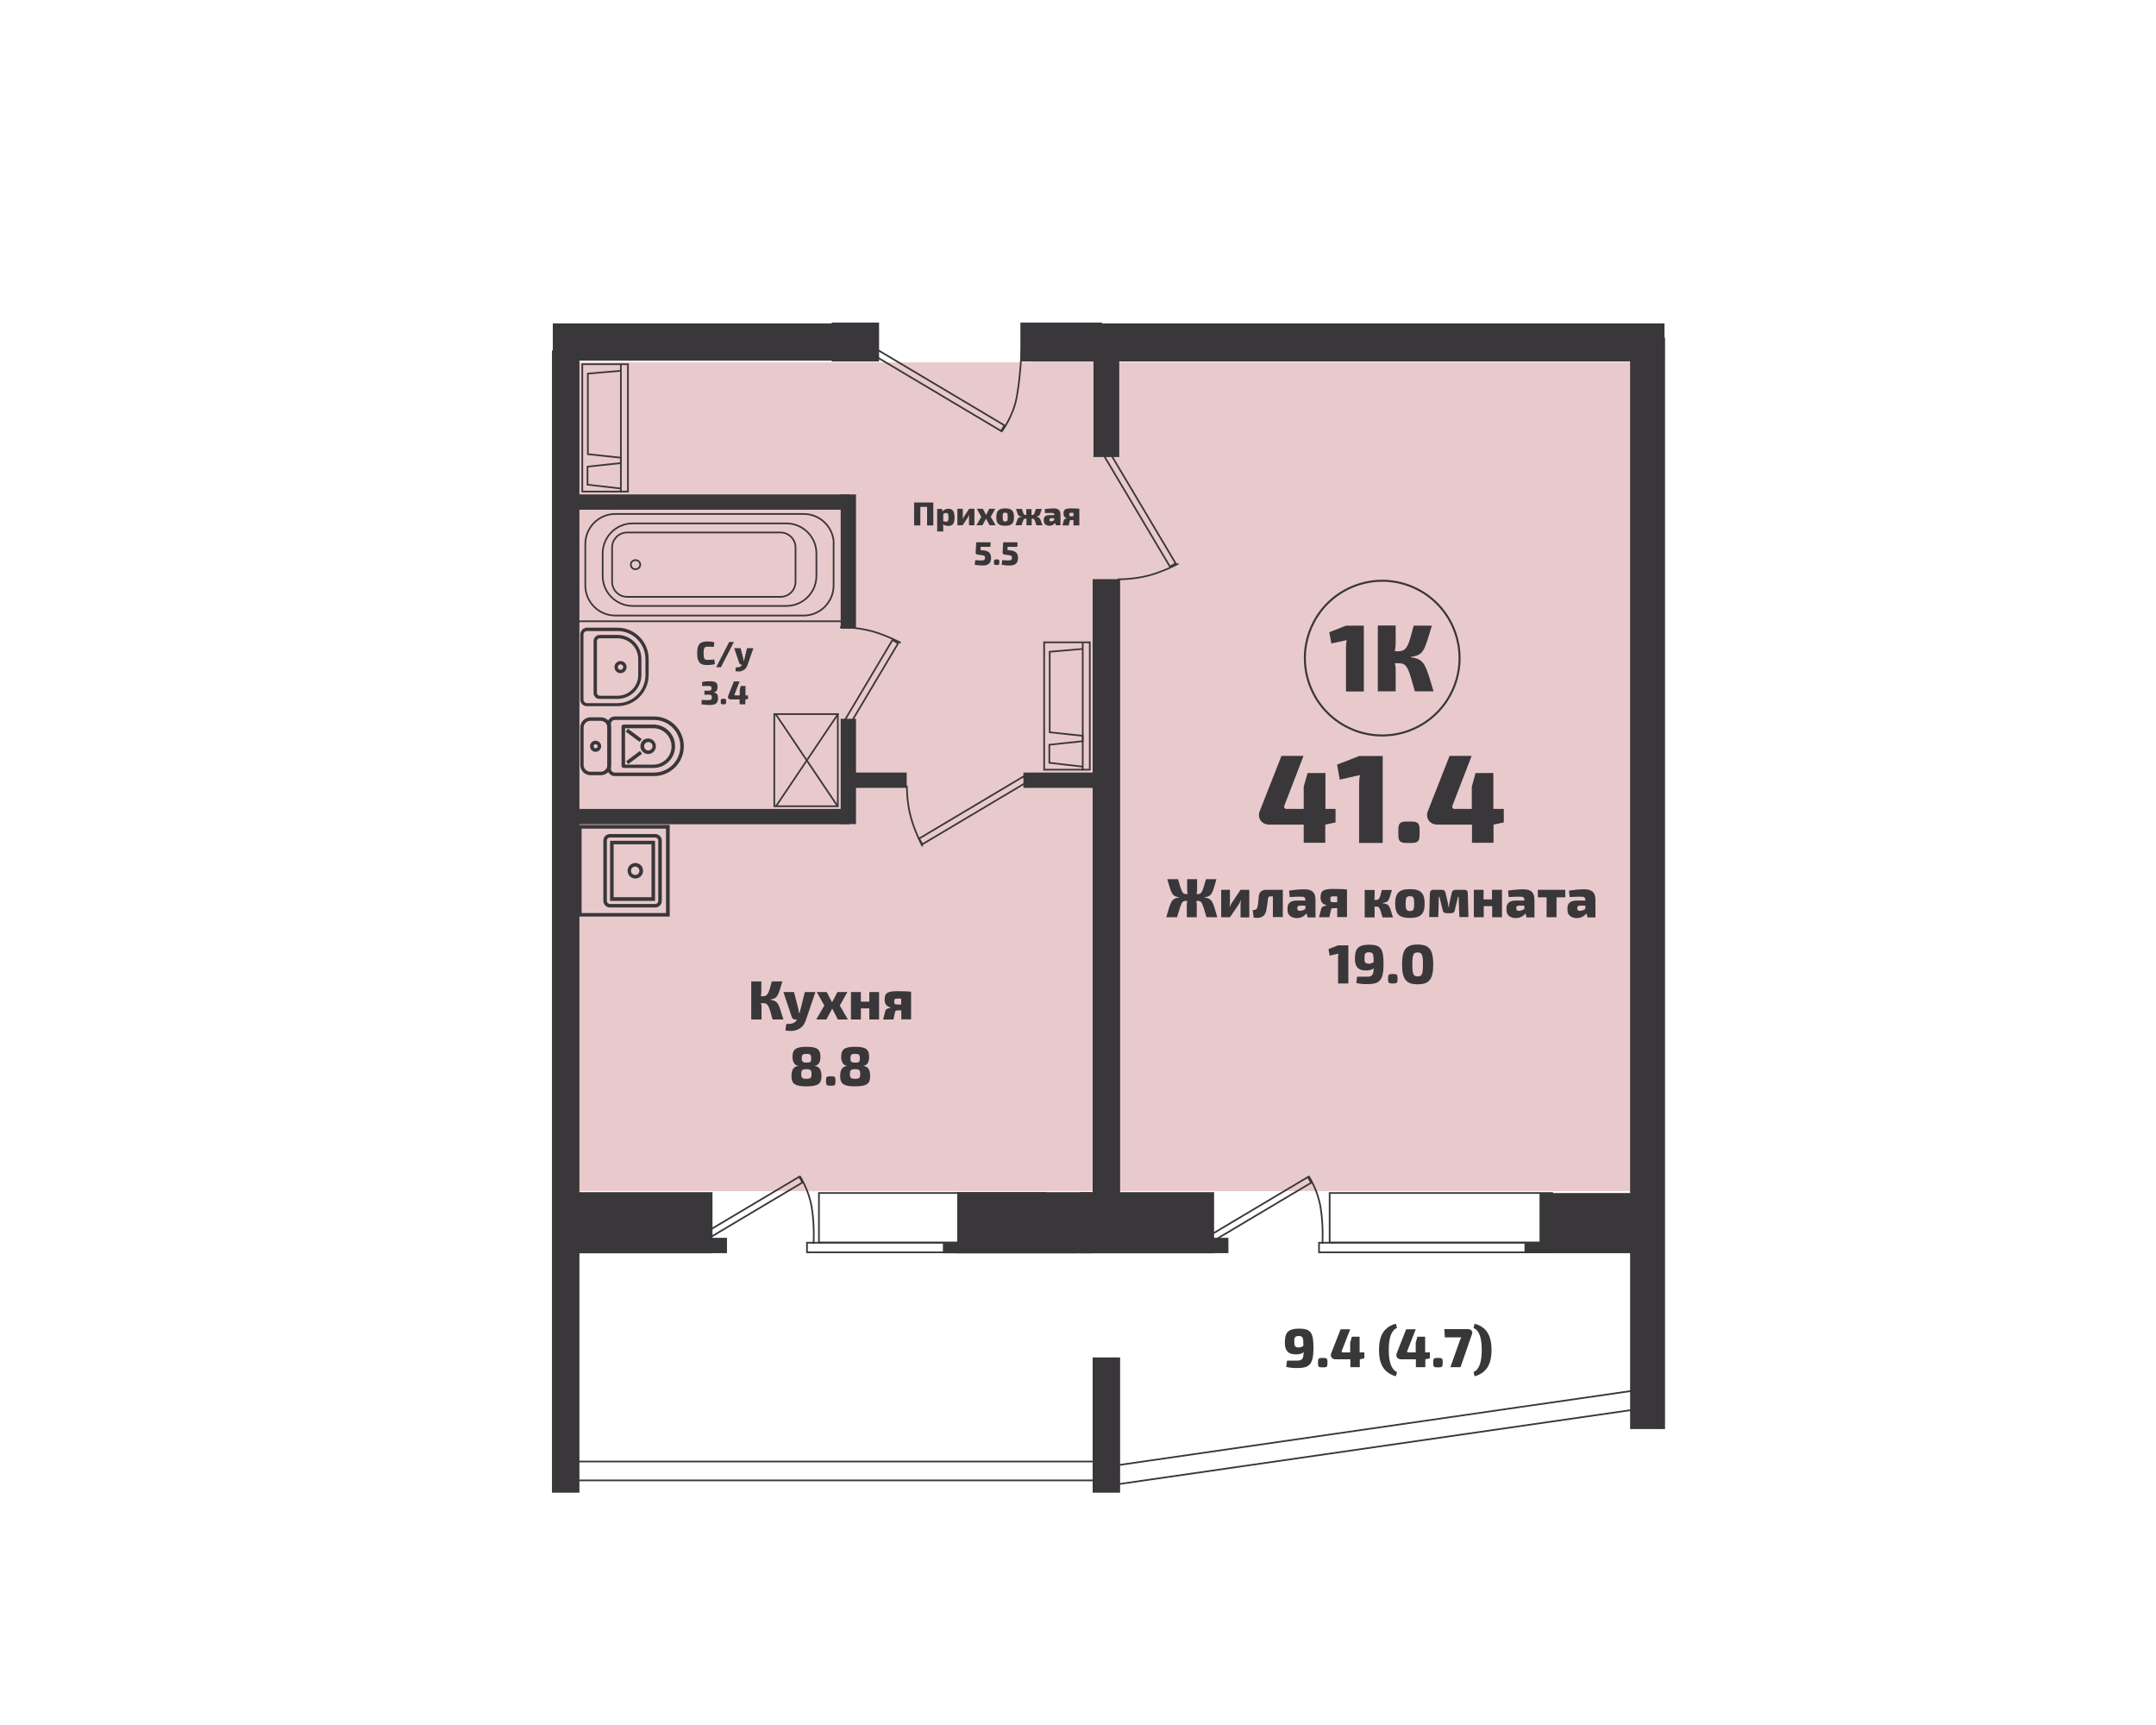 <?xml version="1.0" encoding="utf-8"?>
<!-- Generator: Adobe Illustrator 26.0.1, SVG Export Plug-In . SVG Version: 6.00 Build 0)  -->
<svg version="1.1" id="Слой_1" xmlns="http://www.w3.org/2000/svg" xmlns:xlink="http://www.w3.org/1999/xlink" x="0px" y="0px"
	 viewBox="0 0 1280 1024" style="enable-background:new 0 0 1280 1024;" xml:space="preserve">
<style type="text/css">
	.st0{fill:#E9CACC;}
	.st1{fill:#39373A;}
	.st2{fill:none;stroke:#39373A;}
	.st3{fill:none;stroke:#39373A;stroke-width:0.831;}
	.st4{fill:none;stroke:#39373A;stroke-width:1.201;}
</style>
<rect x="341.4" y="215.1" class="st0" width="629.2" height="492"/>
<rect x="649.2" y="196.8" class="st1" width="15.3" height="74.5"/>
<rect x="649.2" y="344.3" class="st1" width="15.3" height="374.9"/>
<rect x="649.2" y="344.3" class="st2" width="15.3" height="374.9"/>
<rect x="649.2" y="806.3" class="st1" width="15.3" height="79.3"/>
<rect x="649.2" y="806.3" class="st2" width="15.3" height="79.3"/>
<rect x="328.2" y="208.5" class="st1" width="15.3" height="677.1"/>
<rect x="328.2" y="208.5" class="st2" width="15.3" height="677.1"/>
<rect x="499.6" y="294" class="st1" width="8.1" height="78.7"/>
<rect x="499.6" y="294" class="st2" width="8.1" height="78.7"/>
<rect x="499.6" y="427.2" class="st1" width="8.1" height="61.5"/>
<rect x="499.6" y="427.2" class="st2" width="8.1" height="61.5"/>
<rect x="339" y="294" class="st1" width="164.8" height="8.1"/>
<rect x="339" y="294" class="st2" width="164.8" height="8.1"/>
<rect x="339" y="480.7" class="st1" width="164.8" height="8.1"/>
<rect x="339" y="480.7" class="st2" width="164.8" height="8.1"/>
<rect x="504.8" y="459.1" class="st1" width="33" height="8.1"/>
<rect x="504.8" y="459.1" class="st2" width="33" height="8.1"/>
<rect x="608.1" y="459.1" class="st1" width="46.5" height="8.1"/>
<rect x="608.1" y="459.1" class="st2" width="46.5" height="8.1"/>
<rect x="968.2" y="200.8" class="st1" width="19.9" height="647.1"/>
<rect x="968.2" y="200.8" class="st3" width="19.9" height="647.1"/>
<rect x="328.2" y="192" class="st1" width="193.3" height="22.1"/>
<rect x="494.3" y="192" class="st2" width="27.1" height="22.1"/>
<rect x="606.3" y="192" class="st1" width="47.5" height="22.1"/>
<rect x="606.3" y="192" class="st2" width="47.5" height="22.1"/>
<rect x="606.3" y="192" class="st1" width="381.9" height="22.1"/>
<rect x="612.5" y="200.8" class="st2" width="366.3" height="13.3"/>
<rect x="339.2" y="708.2" class="st1" width="83.3" height="35.3"/>
<rect x="339.2" y="708.2" class="st2" width="83.3" height="35.3"/>
<rect x="641.4" y="708.2" class="st1" width="78.9" height="35.3"/>
<rect x="641.4" y="708.2" class="st2" width="78.9" height="35.3"/>
<rect x="914" y="708.2" class="st1" width="70.4" height="35.3"/>
<rect x="568.8" y="708.2" class="st1" width="78.9" height="35.3"/>
<rect x="568.8" y="708.2" class="st2" width="78.9" height="35.3"/>
<rect x="352.2" y="735.3" class="st1" width="78.9" height="8.1"/>
<rect x="352.2" y="735.3" class="st2" width="78.9" height="8.1"/>
<rect x="649.9" y="735.3" class="st1" width="78.9" height="8.1"/>
<rect x="649.9" y="735.3" class="st2" width="78.9" height="8.1"/>
<rect x="905.5" y="737.8" class="st1" width="78.9" height="5.7"/>
<rect x="905.5" y="737.8" class="st3" width="78.9" height="5.7"/>
<rect x="560.3" y="737.8" class="st1" width="78.9" height="5.7"/>
<rect x="560.3" y="737.8" class="st2" width="78.9" height="5.7"/>
<rect x="783.1" y="737.7" class="st2" width="138.3" height="5.7"/>
<rect x="789.4" y="708.2" class="st2" width="132.1" height="29.4"/>
<rect x="332.7" y="867.6" class="st2" width="323.1" height="11.2"/>
<rect x="657.2" y="846.8" transform="matrix(0.99 -0.143 0.143 0.99 -113.761 126.217)" class="st2" width="323.1" height="11.2"/>
<rect x="554.8" y="185.6" transform="matrix(0.511 -0.859 0.859 0.511 73.511 591.233)" class="st2" width="3.9" height="90.7"/>
<path class="st2" d="M594.5,256.4c0,0,7.1-9,9.2-21.1c2.2-12.1,2.8-27.7,2.8-27.7"/>
<rect x="488.4" y="403.7" transform="matrix(0.511 -0.859 0.859 0.511 -95.873 642.542)" class="st2" width="57.5" height="3.9"/>
<path class="st2" d="M534.8,381.6c0,0-8.8-4.7-17.5-7c-9.4-2.5-18.6-2.3-18.6-2.3"/>
<rect x="541.9" y="479.1" transform="matrix(0.859 -0.511 0.511 0.859 -164.69 363.185)" class="st2" width="72.1" height="3.9"/>
<path class="st2" d="M547.7,502.4c0,0-4.7-8.8-7-17.5c-2.5-9.4-2.3-18.6-2.3-18.6"/>
<rect x="674.8" y="262.8" transform="matrix(0.859 -0.511 0.511 0.859 -59.143 388.55)" class="st2" width="3.9" height="77.9"/>
<path class="st2" d="M699.6,334.6c0,0-8.8,4.7-17.5,7c-9.4,2.5-18.6,2.3-18.6,2.3"/>
<rect x="705.5" y="718.3" transform="matrix(0.859 -0.511 0.511 0.859 -263.623 482.086)" class="st2" width="78" height="3.9"/>
<path class="st2" d="M776.9,698.1c0,0,5.5,8.2,7.2,19.1c1.7,11,1,21.2,1,21.2"/>
<rect x="479.1" y="737.7" class="st2" width="141.9" height="5.7"/>
<rect x="486.2" y="708.2" class="st2" width="134.8" height="29.4"/>
<rect x="403.4" y="718.3" transform="matrix(0.859 -0.511 0.511 0.859 -306.127 327.556)" class="st2" width="78" height="3.9"/>
<path class="st2" d="M474.8,698.1c0,0,5.5,8.2,7.2,19.1c1.7,11,1,21.2,1,21.2"/>
<rect x="345.7" y="216.2" class="st2" width="27.1" height="75.6"/>
<line class="st2" x1="368.6" y1="216.3" x2="368.6" y2="292.3"/>
<polyline class="st2" points="368.6,220.1 349,221.8 349,269.6 368.6,271.7 368.6,274.9 348.8,277 348.8,287.7 368.6,290 "/>
<rect x="619.9" y="381.3" class="st2" width="27.1" height="75.6"/>
<line class="st2" x1="642.8" y1="381.5" x2="642.8" y2="457.4"/>
<polyline class="st2" points="642.8,385.2 623.2,386.9 623.2,434.7 642.8,436.8 642.8,440 623,442.1 623,452.8 642.8,455.1 "/>
<path class="st1" d="M344.8,542.5h51.1v-51.1h-51.1V542.5z M343.7,490.2h53.4v53.4h-53.4V490.2z"/>
<path class="st2" d="M344.8,542.5h51.1v-51.1h-51.1V542.5z M343.7,490.2h53.4v53.4h-53.4V490.2z"/>
<path class="st1" d="M391.3,499c0-1.3-1-2.3-2.3-2.3h-26.9c-1.3,0-2.3,1-2.3,2.3v35.8c0,1.3,1,2.3,2.3,2.3H389c1.3,0,2.3-1,2.3-2.3
	V499z M358.7,534.8V499c0-1.9,1.5-3.4,3.4-3.4H389c1.9,0,3.4,1.5,3.4,3.4v35.8c0,1.9-1.5,3.4-3.4,3.4h-26.9
	C360.3,538.2,358.7,536.7,358.7,534.8"/>
<path class="st2" d="M391.3,499c0-1.3-1-2.3-2.3-2.3h-26.9c-1.3,0-2.3,1-2.3,2.3v35.8c0,1.3,1,2.3,2.3,2.3H389c1.3,0,2.3-1,2.3-2.3
	V499z M358.7,534.8V499c0-1.9,1.5-3.4,3.4-3.4H389c1.9,0,3.4,1.5,3.4,3.4v35.8c0,1.9-1.5,3.4-3.4,3.4h-26.9
	C360.3,538.2,358.7,536.7,358.7,534.8z"/>
<path class="st1" d="M363.8,533.1h23.5v-32.4h-23.5V533.1z M362.7,499.6h25.7v34.7h-25.7V499.6z"/>
<path class="st2" d="M363.8,533.1h23.5v-32.4h-23.5V533.1z M362.7,499.6h25.7v34.7h-25.7V499.6z"/>
<path class="st1" d="M380.1,516.9c0-1.6-1.3-3-3-3c-1.6,0-3,1.3-3,3c0,1.6,1.3,3,3,3C378.8,519.9,380.1,518.6,380.1,516.9
	 M373.1,516.9c0-2.3,1.8-4.1,4.1-4.1c2.3,0,4.1,1.8,4.1,4.1c0,2.3-1.8,4.1-4.1,4.1C374.9,521,373.1,519.2,373.1,516.9"/>
<path class="st2" d="M380.1,516.9c0-1.6-1.3-3-3-3c-1.6,0-3,1.3-3,3c0,1.6,1.3,3,3,3C378.8,519.9,380.1,518.6,380.1,516.9z
	 M373.1,516.9c0-2.3,1.8-4.1,4.1-4.1c2.3,0,4.1,1.8,4.1,4.1c0,2.3-1.8,4.1-4.1,4.1C374.9,521,373.1,519.2,373.1,516.9z"/>
<path class="st2" d="M495,322.9c0-9.8-8-17.8-17.8-17.8H365.3c-9.8,0-17.8,8-17.8,17.8v24.7c0,9.8,8,17.8,17.8,17.8h111.8
	c9.8,0,17.8-8,17.8-17.8V322.9z"/>
<path class="st2" d="M484.7,328.5c0-9.8-8-17.8-17.8-17.8h-91.3c-9.8,0-17.8,8-17.8,17.8v13.4c0,9.8,8,17.8,17.8,17.8h91.3
	c9.8,0,17.8-8,17.8-17.8V328.5z"/>
<path class="st2" d="M472.3,325c0-4.9-4-8.9-8.9-8.9h-91.1c-4.9,0-8.9,4-8.9,8.9v20.4c0,4.9,4,8.9,8.9,8.9h91.1c4.9,0,8.9-4,8.9-8.9
	V325z"/>
<path class="st2" d="M374.5,335.2c0,1.5,1.2,2.7,2.8,2.7c1.5,0,2.8-1.2,2.8-2.7c0-1.5-1.2-2.7-2.8-2.7
	C375.7,332.5,374.5,333.7,374.5,335.2z"/>
<line class="st2" x1="500.3" y1="368.8" x2="341.4" y2="368.8"/>
<path class="st1" d="M383.7,391.2c0-9.4-7.7-17.1-17.1-17.1h-18.1c-1.4,0-2.6,1.2-2.6,2.6v38.6c0,1.4,1.2,2.6,2.6,2.6h18.1
	c9.4,0,17.1-7.7,17.1-17.1V391.2z M345,415.3v-38.6c0-2,1.6-3.6,3.5-3.6h18.1c9.9,0,18,8.1,18,18v9.6c0,9.9-8.1,18-18,18h-18.1
	C346.6,418.8,345,417.2,345,415.3"/>
<path class="st2" d="M383.7,391.2c0-9.4-7.7-17.1-17.1-17.1h-18.1c-1.4,0-2.6,1.2-2.6,2.6v38.6c0,1.4,1.2,2.6,2.6,2.6h18.1
	c9.4,0,17.1-7.7,17.1-17.1V391.2z M345,415.3v-38.6c0-2,1.6-3.6,3.5-3.6h18.1c9.9,0,18,8.1,18,18v9.6c0,9.9-8.1,18-18,18h-18.1
	C346.6,418.8,345,417.2,345,415.3z"/>
<path class="st1" d="M379.4,391.2c0-7-5.7-12.8-12.8-12.8h-10.5c-1.2,0-2.2,1-2.2,2.2v30.7c0,1.2,1,2.2,2.2,2.2h10.5
	c7,0,12.8-5.7,12.8-12.8V391.2z M352.9,411.3v-30.7c0-1.8,1.4-3.2,3.2-3.2h10.5c7.6,0,13.7,6.2,13.7,13.7v9.6
	c0,7.6-6.2,13.7-13.7,13.7h-10.5C354.3,414.5,352.9,413.1,352.9,411.3"/>
<path class="st2" d="M379.4,391.2c0-7-5.7-12.8-12.8-12.8h-10.5c-1.2,0-2.2,1-2.2,2.2v30.7c0,1.2,1,2.2,2.2,2.2h10.5
	c7,0,12.8-5.7,12.8-12.8V391.2z M352.9,411.3v-30.7c0-1.8,1.4-3.2,3.2-3.2h10.5c7.6,0,13.7,6.2,13.7,13.7v9.6
	c0,7.6-6.2,13.7-13.7,13.7h-10.5C354.3,414.5,352.9,413.1,352.9,411.3z"/>
<path class="st1" d="M370.5,396c0-1.2-1-2.1-2.1-2.1c-1.2,0-2.1,0.9-2.1,2.1c0,1.2,0.9,2.1,2.1,2.1
	C369.5,398.1,370.5,397.1,370.5,396 M365.3,396c0-1.7,1.4-3.1,3.1-3.1c1.7,0,3.1,1.4,3.1,3.1c0,1.7-1.4,3.1-3.1,3.1
	C366.6,399.1,365.3,397.7,365.3,396"/>
<path class="st2" d="M370.5,396c0-1.2-1-2.1-2.1-2.1c-1.2,0-2.1,0.9-2.1,2.1c0,1.2,0.9,2.1,2.1,2.1
	C369.5,398.1,370.5,397.1,370.5,396z M365.3,396c0-1.7,1.4-3.1,3.1-3.1c1.7,0,3.1,1.4,3.1,3.1c0,1.7-1.4,3.1-3.1,3.1
	C366.6,399.1,365.3,397.7,365.3,396z"/>
<path class="st1" d="M404.4,443c0,8.9-7.2,16.1-16.1,16.1H365c-1.5,0-2.8-1.2-2.8-2.8v-26.6c0-1.5,1.2-2.8,2.8-2.8h23.3
	C397.2,426.9,404.4,434.1,404.4,443 M361.1,429.7v26.6c0,2.1,1.7,3.9,3.9,3.9h23.3c9.5,0,17.2-7.7,17.2-17.2
	c0-9.5-7.7-17.2-17.2-17.2H365C362.9,425.8,361.1,427.5,361.1,429.7"/>
<path class="st2" d="M404.4,443c0,8.9-7.2,16.1-16.1,16.1H365c-1.5,0-2.8-1.2-2.8-2.8v-26.6c0-1.5,1.2-2.8,2.8-2.8h23.3
	C397.2,426.9,404.4,434.1,404.4,443z M361.1,429.7v26.6c0,2.1,1.7,3.9,3.9,3.9h23.3c9.5,0,17.2-7.7,17.2-17.2
	c0-9.5-7.7-17.2-17.2-17.2H365C362.9,425.8,361.1,427.5,361.1,429.7z"/>
<path class="st2" d="M370,454.5v-23.1c0-0.2,0.1-0.3,0.3-0.3h17.6c6.5,0,11.8,5.3,11.8,11.8c0,6.5-5.3,11.8-11.8,11.8h-17.6
	C370.1,454.8,370,454.7,370,454.5z"/>
<path class="st1" d="M370.6,454.3v-22.5h17.3c6.2,0,11.3,5.1,11.3,11.3c0,6.2-5.1,11.3-11.3,11.3H370.6z M369.5,431.5v23.1
	c0,0.4,0.4,0.8,0.8,0.8h17.6c6.8,0,12.4-5.5,12.4-12.4c0-6.8-5.5-12.4-12.4-12.4h-17.6C369.8,430.6,369.5,431,369.5,431.5"/>
<path class="st2" d="M370.6,454.3v-22.5h17.3c6.2,0,11.3,5.1,11.3,11.3c0,6.2-5.1,11.3-11.3,11.3H370.6z M369.5,431.5v23.1
	c0,0.4,0.4,0.8,0.8,0.8h17.6c6.8,0,12.4-5.5,12.4-12.4c0-6.8-5.5-12.4-12.4-12.4h-17.6C369.8,430.6,369.5,431,369.5,431.5z"/>
<path class="st1" d="M387.9,443c0,1.7-1.4,3-3,3c-1.7,0-3-1.4-3-3c0-1.7,1.4-3,3-3C386.5,439.9,387.9,441.3,387.9,443 M380.7,443
	c0,2.3,1.9,4.1,4.1,4.1c2.3,0,4.1-1.9,4.1-4.1c0-2.3-1.9-4.1-4.1-4.1C382.5,438.8,380.7,440.7,380.7,443"/>
<path class="st2" d="M387.9,443c0,1.7-1.4,3-3,3c-1.7,0-3-1.4-3-3c0-1.7,1.4-3,3-3C386.5,439.9,387.9,441.3,387.9,443z M380.7,443
	c0,2.3,1.9,4.1,4.1,4.1c2.3,0,4.1-1.9,4.1-4.1c0-2.3-1.9-4.1-4.1-4.1C382.5,438.8,380.7,440.7,380.7,443z"/>
<rect x="371.6" y="449.1" transform="matrix(0.802 -0.598 0.598 0.802 -194.155 314.035)" class="st1" width="9.2" height="1.1"/>
<rect x="371.6" y="449.1" transform="matrix(0.802 -0.598 0.598 0.802 -194.155 314.035)" class="st2" width="9.2" height="1.1"/>
<polygon class="st1" points="372.2,434.2 379.6,439.7 380.3,438.8 372.9,433.3 "/>
<polygon class="st2" points="372.2,434.2 379.6,439.7 380.3,438.8 372.9,433.3 "/>
<path class="st1" d="M361.1,454.1c0,2.5-2,4.5-4.5,4.5h-6.1c-2.5,0-4.5-2-4.5-4.5v-22.2c0-2.5,2-4.5,4.5-4.5h6.1
	c2.5,0,4.5,2,4.5,4.5V454.1z M345,431.9v22.2c0,3.1,2.5,5.6,5.6,5.6h6.1c3.1,0,5.6-2.5,5.6-5.6v-22.2c0-3.1-2.5-5.6-5.6-5.6h-6.1
	C347.5,426.3,345,428.8,345,431.9"/>
<path class="st2" d="M361.1,454.1c0,2.5-2,4.5-4.5,4.5h-6.1c-2.5,0-4.5-2-4.5-4.5v-22.2c0-2.5,2-4.5,4.5-4.5h6.1
	c2.5,0,4.5,2,4.5,4.5V454.1z M345,431.9v22.2c0,3.1,2.5,5.6,5.6,5.6h6.1c3.1,0,5.6-2.5,5.6-5.6v-22.2c0-3.1-2.5-5.6-5.6-5.6h-6.1
	C347.5,426.3,345,428.8,345,431.9z"/>
<path class="st1" d="M355.3,443c0,1-0.8,1.7-1.7,1.7c-0.9,0-1.7-0.8-1.7-1.7c0-1,0.8-1.7,1.7-1.7C354.5,441.3,355.3,442,355.3,443
	 M350.8,443c0,1.6,1.3,2.8,2.8,2.8c1.6,0,2.8-1.3,2.8-2.8c0-1.6-1.3-2.8-2.8-2.8C352,440.2,350.8,441.4,350.8,443"/>
<path class="st2" d="M355.3,443c0,1-0.8,1.7-1.7,1.7c-0.9,0-1.7-0.8-1.7-1.7c0-1,0.8-1.7,1.7-1.7C354.5,441.3,355.3,442,355.3,443z
	 M350.8,443c0,1.6,1.3,2.8,2.8,2.8c1.6,0,2.8-1.3,2.8-2.8c0-1.6-1.3-2.8-2.8-2.8C352,440.2,350.8,441.4,350.8,443z"/>
<rect x="459.7" y="423.9" class="st2" width="37.7" height="54.7"/>
<line class="st2" x1="460.3" y1="423.6" x2="497.3" y2="478.6"/>
<line class="st2" x1="497.7" y1="423.6" x2="460.7" y2="478.6"/>
<path class="st1" d="M841.6,565.4c2.5,0,3.2,1.1,3.2,7.1s-0.7,7.1-3.2,7.1c-2.4,0-3.1-1.1-3.1-7.1S839.2,565.4,841.6,565.4
	 M841.6,560.7c-6.8,0-9.2,2.9-9.2,11.8c0,8.8,2.4,11.8,9.2,11.8c6.9,0,9.3-2.9,9.3-11.8C850.9,563.7,848.5,560.7,841.6,560.7
	 M826.2,578.2c-1.6,0-2.1,0.5-2.1,2.1v1.4c0,1.6,0.5,2.1,2.1,2.1h1.4c1.6,0,2.1-0.5,2.1-2.1v-1.4c0-1.6-0.5-2.1-2.1-2.1H826.2z
	 M810.1,569c0-2.7,0.2-3.7,2.6-3.7c2.6,0,2.8,0.9,2.8,5.9c-1.1,0.6-1.8,0.9-2.8,0.9C810.5,571.9,810,571.3,810.1,569 M805.2,583.5
	c2.6,0.7,5,0.7,6.3,0.7c7.2,0,9.9-1.7,9.9-11.9c0-9.1-1.5-11.5-8.6-11.5c-6.6,0-8.4,2.5-8.4,8.3c0,4.1,1.4,7,6.5,7
	c2,0,3.4-0.3,4.7-1.3c-0.2,3.9-1,5-3.9,5c-2.9,0-4,0-6,0L805.2,583.5z M800.5,583.8v-22.6h-6.1l-5.7,2.2l0.7,3.9l5.2-1.2
	c-0.2,0.9-0.2,1.8-0.2,2.7v15H800.5z"/>
<path class="st1" d="M936.4,538.9c0-0.8,0.4-1.2,1.4-1.3h3.4v2c-1.1,0.7-2.2,1.1-3.2,1.1c-1.1,0-1.6-0.5-1.6-1.3V538.9z
	 M931.9,532.5c2.7-0.2,5.3-0.2,7-0.2c1.7,0,2.2,0.5,2.3,1.9v0.4h-5.4c-3.2,0-5.2,1.6-5.2,4.2v1.6c0,3,2.5,4.6,5.5,4.6
	c2.8,0,4.7-1.4,5.8-2.8l0.6,2.4h4.7v-10.4c0-4.8-2.4-6.3-6.8-6.3c-2.4,0-6.5,0.4-8.9,0.8L931.9,532.5z M929.3,532.7v-4.5H913v4.5
	h5.2v11.8h5.9v-11.8H929.3z M900.2,538.9c0-0.8,0.4-1.2,1.4-1.3h3.4v2c-1.1,0.7-2.2,1.1-3.2,1.1c-1.1,0-1.6-0.5-1.6-1.3V538.9z
	 M895.7,532.5c2.7-0.2,5.3-0.2,7-0.2c1.7,0,2.2,0.5,2.3,1.9v0.4h-5.4c-3.2,0-5.2,1.6-5.2,4.2v1.6c0,3,2.5,4.6,5.5,4.6
	c2.8,0,4.7-1.4,5.8-2.8l0.6,2.4h4.7v-10.4c0-4.8-2.4-6.3-6.8-6.3c-2.4,0-6.5,0.4-8.9,0.8L895.7,532.5z M891.6,528.2h-5.8v5.7h-5
	v-5.7H875v16.3h5.9v-6.6h5v6.6h5.8V528.2z M864.1,528.2c-1.2,0-2,0.6-2.2,1.8l-1.4,6.1c-0.2,0.8-0.2,1.6-0.3,2.4h-0.3
	c-0.1-0.8-0.1-1.6-0.3-2.4l-1.4-6.1c-0.2-1.2-1-1.8-2.2-1.8h-5c-1.3,0-2,0.7-2.1,2l-0.4,14.2h5.4l0.3-12h0.4l1.9,7.9
	c0.2,1.2,1,1.8,2.3,1.8h2.7c1.3,0,2-0.6,2.2-1.8l1.9-7.9h0.4l0.4,12h5.4l-0.4-14.2c0-1.3-0.7-2-2-2H864.1z M837.1,532
	c2,0,2.5,0.8,2.5,4.4c0,3.6-0.5,4.4-2.5,4.4c-2,0-2.6-0.8-2.6-4.4C834.5,532.8,835,532,837.1,532 M837.1,527.8
	c-6.4,0-8.8,2.3-8.8,8.6c0,6.3,2.4,8.5,8.8,8.5c6.4,0,8.7-2.3,8.7-8.5C845.8,530.1,843.4,527.8,837.1,527.8 M820.8,536
	c3.8-0.6,3.5-0.9,5.6-7.7h-6c-1.4,5.4-1.5,5.9-3.8,5.9h-0.7c0.1-0.7,0.2-1.4,0.2-2.1v-3.8h-5.9v16.3h5.9v-5.1c0-0.4-0.1-0.9-0.2-1.3
	h1.3c1.7,0,1.9,0.5,3.6,6.4h6.2c-2.3-7.7-2.3-7.8-6.2-8.4V536z M793.9,535.6h-2.3c-1.5,0-1.8-0.4-1.8-2c0-1.2,0.3-1.5,1.8-1.5h2.3
	V535.6z M787.5,537.6c-1,0.1-2.7,0.4-3.1,1.8l-1.3,5.1h6.1l1-4.4c0.1-0.8,0.5-1,1.5-1h2.2v5.3h5.8v-16.4c-2-0.2-3.8-0.3-8.2-0.3
	c-6,0-7.5,1.1-7.5,5.2c0,2,0.8,3.8,3.5,4.4V537.6z M770.2,538.9c0-0.8,0.4-1.2,1.4-1.3h3.4v2c-1.1,0.7-2.2,1.1-3.2,1.1
	c-1.1,0-1.6-0.5-1.6-1.3V538.9z M765.7,532.5c2.7-0.2,5.3-0.2,7-0.2c1.7,0,2.2,0.5,2.3,1.9v0.4h-5.4c-3.2,0-5.2,1.6-5.2,4.2v1.6
	c0,3,2.5,4.6,5.5,4.6c2.8,0,4.7-1.4,5.8-2.8l0.6,2.4h4.7v-10.4c0-4.8-2.4-6.3-6.8-6.3c-2.4,0-6.5,0.4-8.9,0.8L765.7,532.5z
	 M761.6,528.2h-9.8c-2.8,0-4.3,1.4-4.5,4.2c-0.2,3-0.5,5.2-0.9,6.4c-0.4,1.3-1.3,1.3-2.7,1.5l0.6,4.4c3.6,0.6,6.8-0.2,7.5-4.3
	c0.3-1.6,0.7-4.3,1-6.9c0.1-1,0.6-1.4,1.5-1.4h1.4v12.3h5.9V528.2z M741.7,544.5v-16.3h-5.2l-5.2,7.8c-0.5,0.8-0.9,1.5-1.2,2.4H730
	c0.1-1,0.2-1.7,0.2-2.5v-7.7H725v16.3h5.2l5.1-7.4c0.5-0.7,1-1.8,1.3-2.7h0.1c-0.1,1.1-0.2,1.9-0.2,2.9v7.3H741.7z M715.3,532.6
	c4.4-0.6,4.5-2.6,6.9-10.7h-6.2c-2,6.8-2.4,8.8-4.6,8.8h-1c0.2-1,0.3-1.9,0.3-2.8v-6h-5.9v6c0,0.9,0.1,1.9,0.3,2.8h-1.1
	c-2.2,0-2.6-2-4.6-8.8H693c2.4,8.1,2.5,10.1,6.9,10.7v0.2c-4.6,0.7-4.8,2.4-7.5,11.7h6.4c2.5-8.2,2.8-9.7,5-9.7h1.1
	c-0.2,0.7-0.3,1.5-0.3,2.1v7.6h5.9v-7.6c0-0.6-0.1-1.4-0.3-2.1h1.1c2.3,0,2.5,1.5,5,9.7h6.4c-2.7-9.3-2.9-11-7.5-11.7V532.6z"/>
<path class="st1" d="M507.7,634.7c2.5,0,3,0.6,3,2.9c0,2.3-0.5,2.8-3,2.8c-2.6,0-3.1-0.6-3.1-2.8
	C504.6,635.3,505.1,634.7,507.7,634.7 M507.7,625.6c2.3,0,2.8,0.5,2.8,2.7c0,2-0.4,2.5-2.7,2.5c-2.3,0-2.9-0.5-2.9-2.5
	C504.9,626.1,505.4,625.6,507.7,625.6 M502.8,632.8c-3.2,0.3-4,3-4,6c0,4.4,1.8,6.1,8.9,6.1c7.2-0.1,8.9-1.7,8.9-6.1
	c0-3-0.8-5.7-4-6v-0.1c2.5-0.3,3.4-2.7,3.4-5.2c0-4.2-1.4-6.1-8.3-6.1c-6.8,0-8.3,1.8-8.3,6.1c0,2.4,1,4.9,3.4,5.2V632.8z
	 M492.5,638.9c-1.6,0-2.1,0.5-2.1,2.1v1.4c0,1.6,0.5,2.1,2.1,2.1h1.4c1.6,0,2.1-0.5,2.1-2.1V641c0-1.6-0.5-2.1-2.1-2.1H492.5z
	 M478.8,634.7c2.5,0,3,0.6,3,2.9c0,2.3-0.5,2.8-3,2.8c-2.6,0-3.1-0.6-3.1-2.8C475.7,635.3,476.2,634.7,478.8,634.7 M478.8,625.6
	c2.3,0,2.8,0.5,2.8,2.7c0,2-0.4,2.5-2.7,2.5c-2.3,0-2.9-0.5-2.9-2.5C476,626.1,476.5,625.6,478.8,625.6 M473.9,632.8
	c-3.2,0.3-4,3-4,6c0,4.4,1.8,6.1,8.9,6.1c7.2-0.1,8.9-1.7,8.9-6.1c0-3-0.8-5.7-4-6v-0.1c2.5-0.3,3.4-2.7,3.4-5.2
	c0-4.2-1.4-6.1-8.3-6.1c-6.8,0-8.3,1.8-8.3,6.1c0,2.4,1,4.9,3.4,5.2V632.8z"/>
<path class="st1" d="M535,596.3h-2.3c-1.5,0-1.8-0.4-1.8-2c0-1.2,0.3-1.5,1.8-1.5h2.3V596.3z M528.7,598.3c-1,0.1-2.7,0.4-3.1,1.8
	l-1.3,5.1h6.1l1-4.4c0.1-0.8,0.5-1,1.5-1h2.2v5.3h5.8v-16.4c-2-0.2-3.8-0.3-8.2-0.3c-6,0-7.5,1.1-7.5,5.2c0,2,0.8,3.8,3.5,4.4V598.3
	z M521.9,588.9h-5.8v5.7h-5v-5.7h-5.9v16.3h5.9v-6.6h5v6.6h5.8V588.9z M497.4,605.2h6l-4.8-8.3l4.5-8h-5.9l-3.2,6.1l-3.2-6.1h-5.9
	l4.5,8l-4.8,8.3h6l3.5-6.5L497.4,605.2z M484.1,588.9h-6.3l-2.4,9.7c-0.2,0.8-0.4,1.8-0.7,2.8h-0.3c-0.1-0.9-0.3-1.9-0.5-2.8
	l-2.5-9.7h-6.3l5,14.9c0.3,0.9,1,1.4,1.9,1.4h1.1c-0.4,0.8-1,1.6-1.7,1.9c-1,0.6-2.5,0.8-4.6,0.7l-0.5,3.9c2.3,0.4,4.8,0.5,6.7-0.3
	c2.5-0.9,4.4-2.5,5.6-6.3L484.1,588.9z M457.4,593.3c4.5-0.6,4.6-2.6,7.1-10.7h-6.3c-1.8,6.8-2.2,8.8-5.4,8.8h-1.1
	c0.2-0.9,0.3-1.9,0.3-2.8v-6H446v22.6h6.1v-7.6c0-0.6-0.1-1.4-0.3-2.1h1.2c3.1,0,3.4,1.5,5.7,9.7h6.4c-2.8-9.3-3.1-11-7.7-11.7
	V593.3z"/>
<path class="st1" d="M874.8,788.3c3.6,1.5,4.9,6.3,4.9,13.1c0,6.7-1.3,11.5-4.9,13.1l0.7,2.5c6.9-2,10-6.9,10-15.6
	c0-8.8-3.1-13.7-10-15.6L874.8,788.3z M857.5,789l0.3,4.9h9.8c-0.5,0.8-0.8,1.6-1.1,2.4l-5.4,15.3h6l6.8-19.6c0.6-1.7-0.5-3-2.3-3
	H857.5z M853,806.1c-1.6,0-2.1,0.5-2.1,2.1v1.4c0,1.6,0.5,2.1,2.1,2.1h1.4c1.6,0,2.1-0.5,2.1-2.1v-1.4c0-1.6-0.5-2.1-2.1-2.1H853z
	 M848.8,802.8h-2.7v-9.3h-4.6l-1,3.5v5.8h-4.4c-0.5,0-0.9-0.3-0.6-0.9l5-12.8h-5.7l-5.6,14.3c-0.7,1.8,0.5,3.5,2.4,3.5h9v4.7h5.6
	v-4.7h0.1l2.6-0.6V802.8z M828.7,785.8c-6.9,1.9-10,6.8-10,15.6c0,8.7,3.1,13.6,10,15.6l0.7-2.5c-3.6-1.7-4.9-6.4-4.9-13.1
	c0-6.8,1.3-11.6,4.9-13.1L828.7,785.8z M809.9,802.8h-2.7v-9.3h-4.6l-1,3.5v5.8h-4.4c-0.5,0-0.9-0.3-0.6-0.9l5-12.8h-5.7l-5.6,14.3
	c-0.7,1.8,0.5,3.5,2.4,3.5h9v4.7h5.6v-4.7h0.1l2.6-0.6V802.8z M784.6,806.1c-1.6,0-2.1,0.5-2.1,2.1v1.4c0,1.6,0.5,2.1,2.1,2.1h1.4
	c1.6,0,2.1-0.5,2.1-2.1v-1.4c0-1.6-0.5-2.1-2.1-2.1H784.6z M768.4,796.8c0-2.7,0.2-3.7,2.6-3.7c2.6,0,2.8,0.9,2.8,5.9
	c-1.1,0.6-1.8,0.9-2.8,0.9C768.9,799.8,768.4,799.1,768.4,796.8 M763.6,811.4c2.6,0.7,5,0.7,6.3,0.7c7.2,0,9.9-1.7,9.9-11.9
	c0-9.1-1.5-11.5-8.6-11.5c-6.6,0-8.4,2.5-8.4,8.3c0,4.1,1.4,7,6.5,7c2,0,3.4-0.3,4.7-1.3c-0.2,3.9-0.9,5-3.9,5c-2.9,0-4,0-6,0
	L763.6,811.4z"/>
<path class="st1" d="M444.2,412.8h-1.6v-5.6h-2.8l-0.6,2.1v3.5h-2.7c-0.3,0-0.5-0.2-0.4-0.6l3-7.7h-3.4l-3.4,8.6
	c-0.4,1.1,0.3,2.1,1.4,2.1h5.4v2.9h3.4v-2.8h0l1.6-0.4V412.8z M429.1,414.8c-0.9,0-1.2,0.3-1.2,1.2v0.9c0,0.9,0.3,1.2,1.2,1.2h0.8
	c0.9,0,1.2-0.3,1.2-1.2V416c0-0.9-0.3-1.2-1.2-1.2H429.1z M416.8,407.2c1,0,2.4,0,3.8,0c1.4,0,1.8,0.2,1.8,1.3
	c0,0.9-0.1,1.5-1.6,1.5h-2.6v2.4l2.6,0c1.5,0,1.8,0.4,1.8,1.6c0,1.4-0.5,1.6-2.2,1.6c-1.2,0-2,0-3.8-0.1l-0.1,2.6
	c1.5,0.2,3.2,0.4,4.9,0.4c3.6,0,4.9-1.2,4.9-4c0-2.1-0.6-3.1-2.5-3.4v-0.1c1.7-0.3,2.2-1.5,2.2-3.4c0-2.4-1.3-3.2-4.6-3.2
	c-1.5,0-3,0.1-4.5,0.4L416.8,407.2z"/>
<path class="st1" d="M447.3,384.8h-3.8l-1.4,5.8c-0.1,0.5-0.3,1.1-0.4,1.7h-0.2c-0.1-0.6-0.2-1.1-0.3-1.7l-1.5-5.8h-3.8l3,8.9
	c0.2,0.5,0.6,0.8,1.1,0.8h0.6c-0.3,0.5-0.6,0.9-1,1.2c-0.6,0.4-1.5,0.5-2.7,0.4l-0.3,2.3c1.4,0.3,2.9,0.3,4-0.2
	c1.5-0.6,2.6-1.5,3.3-3.8L447.3,384.8z M428,396.1l7.7-15h-2.8l-7.7,15H428z M424.1,391.5c-1.3,0.1-2.4,0.2-4.3,0.2
	c-1.6,0-2.1-0.8-2.1-3.9c0-3,0.5-3.9,2.1-3.9c1.8,0,2.7,0,4,0.1l0.3-2.7c-1.3-0.4-2.3-0.5-4.3-0.5c-4.3,0-5.9,1.8-5.9,7
	c0,5.2,1.6,7,5.9,7c2,0,3.3-0.2,4.6-0.6L424.1,391.5z"/>
<path class="st1" d="M604,324.6l0.1-2.7h-8.5l-0.4,6.1c0,0.6,0.4,1.1,1.1,1.2l2.1,0.3c1.8,0.2,2.5,0.4,2.4,1.7
	c-0.1,1.1-0.5,1.5-2.3,1.5c-1,0-2.2-0.1-3.5-0.2l-0.3,2.8c1.7,0.3,3.5,0.4,4.8,0.4c3.8,0,4.9-2,4.9-4.4c0-2.2-0.8-4.1-4-4.5
	l-2.3-0.3l0.1-1.9H604z M591.3,332.1c-0.9,0-1.2,0.3-1.2,1.2v0.9c0,0.9,0.3,1.2,1.2,1.2h0.8c0.9,0,1.2-0.3,1.2-1.2v-0.9
	c0-0.9-0.3-1.2-1.2-1.2H591.3z M588,324.6l0.1-2.7h-8.5l-0.4,6.1c0,0.6,0.4,1.1,1.1,1.2l2.1,0.3c1.8,0.2,2.5,0.4,2.4,1.7
	c-0.1,1.1-0.5,1.5-2.3,1.5c-1,0-2.2-0.1-3.5-0.2l-0.3,2.8c1.7,0.3,3.5,0.4,4.8,0.4c3.8,0,4.9-2,4.9-4.4c0-2.2-0.8-4.1-4-4.5
	l-2.3-0.3l0.1-1.9H588z"/>
<path class="st1" d="M637.3,306.5h-1.4c-0.9,0-1.1-0.2-1.1-1.2c0-0.7,0.2-0.9,1.1-0.9h1.4V306.5z M633.5,307.7
	c-0.6,0.1-1.6,0.2-1.9,1.1l-0.8,3.1h3.7l0.6-2.6c0.1-0.5,0.3-0.6,0.9-0.6h1.3v3.2h3.5V302c-1.2-0.1-2.3-0.2-4.9-0.2
	c-3.6,0-4.5,0.7-4.5,3.1C631.4,306.1,631.9,307.3,633.5,307.7L633.5,307.7z M623.1,308.4c0-0.5,0.2-0.7,0.8-0.8h2v1.2
	c-0.6,0.4-1.3,0.7-1.9,0.7c-0.6,0-1-0.3-1-0.8V308.4z M620.4,304.6c1.6-0.1,3.2-0.1,4.2-0.1c1,0,1.3,0.3,1.4,1.1v0.2h-3.2
	c-1.9,0-3.1,0.9-3.1,2.5v1c0,1.8,1.5,2.8,3.3,2.8c1.7,0,2.8-0.9,3.5-1.7l0.3,1.4h2.8v-6.2c0-2.9-1.5-3.8-4.1-3.8
	c-1.4,0-3.9,0.2-5.3,0.5L620.4,304.6z M615,306.7c2.3-0.3,2.2-0.6,3.5-4.6H615c-1,3.2-1.1,3.6-2.1,3.6h-0.6c0.1-0.4,0.1-0.8,0.1-1.2
	v-2.3h-3.1v2.3c0,0.4,0,0.8,0.1,1.2h-0.6c-1,0-1.1-0.3-2.1-3.6h-3.5c1.3,4,1.2,4.3,3.5,4.6v0.1c-2.4,0.3-2.4,0.5-3.8,5h3.6
	c1.2-3.7,1.3-3.9,2.2-3.9h0.8c-0.1,0.3-0.1,0.6-0.1,0.8v3.1h3.1v-3.1c0-0.2,0-0.5-0.1-0.8h0.6h0.1c0.9,0,1,0.2,2.2,3.9h3.6
	C617.4,307.3,617.3,307.1,615,306.7L615,306.7z M596.8,304.3c1.2,0,1.5,0.5,1.5,2.7c0,2.1-0.3,2.6-1.5,2.6c-1.2,0-1.5-0.5-1.5-2.6
	C595.2,304.8,595.5,304.3,596.8,304.3 M596.8,301.8c-3.8,0-5.3,1.4-5.3,5.2c0,3.8,1.4,5.1,5.3,5.1c3.8,0,5.2-1.4,5.2-5.1
	C602,303.2,600.6,301.8,596.8,301.8 M587.5,311.8h3.6l-2.9-5l2.7-4.8h-3.6l-1.9,3.7l-1.9-3.7h-3.6l2.7,4.8l-2.9,5h3.6l2.1-3.9
	L587.5,311.8z M578.5,311.8v-9.8h-3.1l-3.1,4.7c-0.3,0.5-0.6,0.9-0.7,1.4h-0.1c0.1-0.6,0.1-1,0.1-1.5v-4.6h-3.2v9.8h3.1l3-4.5
	c0.3-0.4,0.6-1.1,0.8-1.6h0.1c-0.1,0.6-0.1,1.2-0.1,1.7v4.4H578.5z M560,305.1c0.6-0.4,1.1-0.6,1.8-0.6c0.9,0,1.3,0.4,1.3,2.6
	c0,2.2-0.4,2.6-1.4,2.6c-0.7,0-1.2-0.2-1.7-0.3V305.1z M559.3,302.1h-2.9v13.4h3.6v-2.1c0-0.7,0-1.4-0.1-2.1
	c0.8,0.6,1.9,0.9,3.1,0.9c2.4,0,3.7-1.1,3.7-5c0-3.3-1-5.2-3.5-5.2c-1.6,0-3,0.7-3.7,1.6L559.3,302.1z M554.1,298.3h-11.4v13.6h3.7
	v-11h4v11h3.7V298.3z"/>
<path class="st1" d="M892.7,480.2h-6.1v-21.3H876l-2.2,8.1v13.2h-10.1c-1.2,0-1.9-0.7-1.3-2.2l11.3-29.3h-13.1l-12.9,32.8
	c-1.6,4,1.1,8,5.5,8h20.7v10.8h12.8v-10.8h0.1l6-1.3V480.2z M834.9,487.7c-3.6,0-4.7,1.1-4.7,4.7v3.3c0,3.6,1.1,4.7,4.7,4.7h3.2
	c3.6,0,4.7-1.1,4.7-4.7v-3.3c0-3.6-1.1-4.7-4.7-4.7H834.9z M820.9,500.4v-51.6h-14l-13.1,5.1l1.6,8.9l12-2.7
	c-0.4,2.1-0.5,4.1-0.5,6.1v34.2H820.9z M793,480.2h-6.1v-21.3h-10.6L774,467v13.2h-10.1c-1.2,0-1.9-0.7-1.3-2.2l11.3-29.3h-13.1
	l-12.9,32.8c-1.6,4,1.1,8,5.5,8H774v10.8h12.8v-10.8h0.1l6-1.3V480.2z"/>
<ellipse transform="matrix(0.383 -0.924 0.924 0.383 145.52 999.029)" class="st4" cx="820.3" cy="390.6" rx="45.9" ry="45.9"/>
<path class="st1" d="M837.8,389.9c7.8-1,8-4.5,12.3-18.5h-10.8c-3.1,11.7-3.8,15.2-9.3,15.2h-1.9c0.3-1.6,0.5-3.3,0.5-4.9v-10.4H818
	v39.1h10.6v-13.1c0-1.1-0.2-2.4-0.5-3.6h2c5.4,0,5.9,2.5,9.9,16.7h11.1c-4.8-16-5.3-19.1-13.4-20.2V389.9z M809.7,410.5v-39.1h-10.6
	l-9.9,3.9l1.2,6.7l9.1-2c-0.3,1.6-0.4,3.1-0.4,4.6v25.9H809.7z"/>
</svg>
